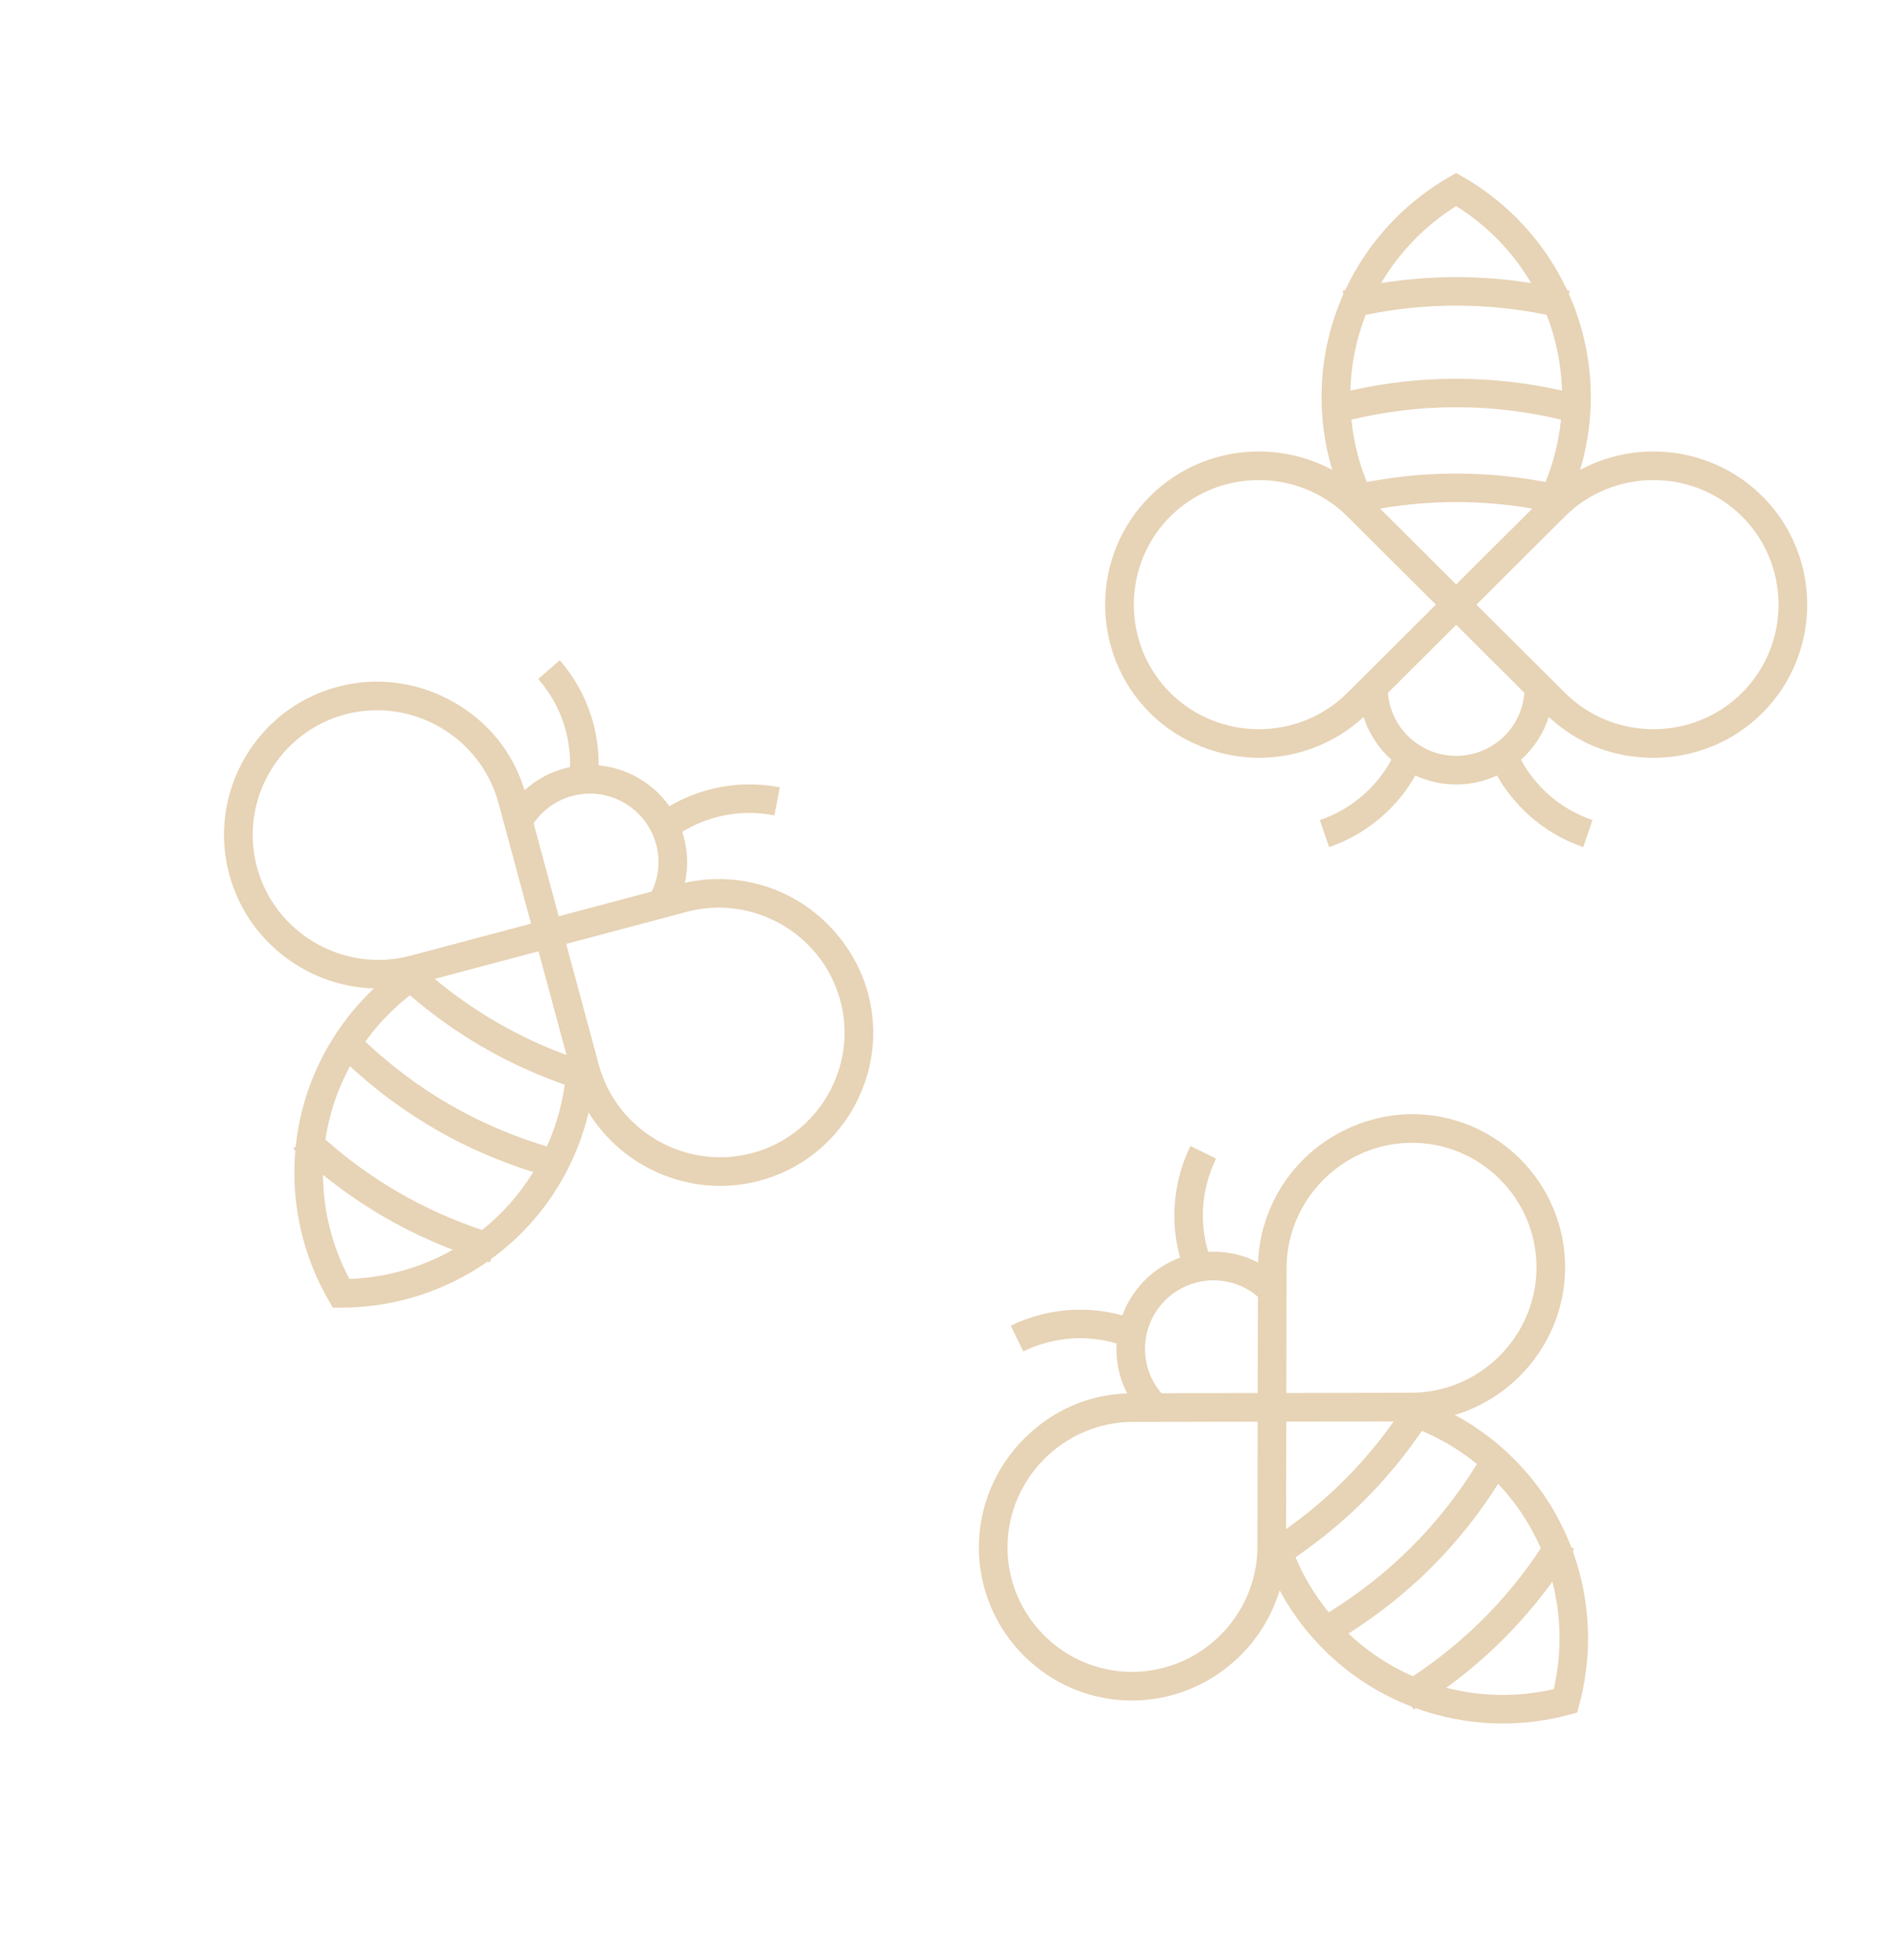 <svg xmlns="http://www.w3.org/2000/svg" fill="none" viewBox="0 0 461 476" height="476" width="461">
<g clip-path="url(#clip0_2063_42)">
<path fill="#E7D3B5" d="M83.832 173.478C75.769 175.621 69.327 180.869 65.444 187.596C61.56 194.322 60.236 202.524 62.411 210.577C64.586 218.633 69.865 225.08 76.618 228.978C83.37 232.877 91.593 234.225 99.653 232.082L128.986 224.284L121.075 194.984C118.899 186.929 113.621 180.482 106.868 176.583C100.115 172.685 91.892 171.337 83.832 173.48M204.09 242.911C201.916 234.858 196.637 228.41 189.885 224.512C183.133 220.614 174.909 219.265 166.846 221.408L137.516 229.207L145.427 258.507C147.602 266.562 152.881 273.009 159.634 276.908C166.387 280.807 174.609 282.155 182.671 280.009C190.731 277.866 197.175 272.619 201.058 265.893C204.942 259.166 206.265 250.963 204.09 242.911ZM129.609 199.924L135.704 222.496L158.298 216.488C160.078 212.804 160.366 208.735 159.361 205.01C158.254 200.916 155.584 197.236 151.612 194.943C147.641 192.649 143.117 192.178 139.018 193.266C135.29 194.259 131.909 196.542 129.609 199.924ZM105.575 237.699C115.194 245.69 125.871 251.854 137.601 256.189L130.799 230.993L105.575 237.699ZM88.733 252.931C101.43 264.882 116.129 273.369 132.829 278.39C134.066 275.654 135.057 272.867 135.812 270.05C136.402 267.84 136.848 265.611 137.154 263.378C123.259 258.513 110.733 251.281 99.574 241.681C97.79 243.063 96.085 244.564 94.465 246.182C92.402 248.242 90.483 250.494 88.733 252.931ZM109.986 303.475C98.505 299.072 87.987 292.999 78.431 285.257C78.51 294.065 80.723 302.761 84.859 310.56C93.684 310.244 102.32 307.812 109.986 303.475ZM79.034 276.706C90.228 286.611 102.913 293.935 117.09 298.678C121.892 294.848 126.124 290.135 129.524 284.611C112.763 279.367 97.921 270.797 84.999 258.904C81.914 264.611 79.947 270.631 79.034 276.706ZM82.019 166.767C91.938 164.132 102.043 165.784 110.337 170.572C118.63 175.361 124.54 182.593 127.413 191.891C130.229 189.321 133.603 187.514 137.206 186.556C137.623 186.446 138.042 186.347 138.462 186.259C138.551 182.75 138.05 179.281 137.003 175.985C135.719 171.956 133.604 168.169 130.734 164.877L135.97 160.325C139.444 164.311 142.022 168.945 143.603 173.915C144.825 177.759 145.442 181.789 145.404 185.857C148.713 186.157 152.013 187.163 155.081 188.934C158.149 190.706 160.668 193.06 162.584 195.776C166.088 193.709 169.887 192.227 173.826 191.365C178.919 190.249 184.222 190.164 189.413 191.18L188.087 197.99C183.802 197.151 179.463 197.212 175.332 198.115C171.957 198.855 168.7 200.156 165.706 201.988C165.84 202.396 165.966 202.81 166.077 203.226C167.048 206.823 167.17 210.649 166.353 214.372C175.841 212.212 185.426 213.925 193.353 218.502C201.28 223.079 208.132 231.215 210.808 241.124C213.48 251.03 211.859 261.113 207.089 269.375C202.319 277.637 194.397 284.083 184.482 286.721C174.562 289.358 164.458 287.704 156.164 282.916C150.841 279.842 146.264 275.477 142.96 270.127C142.824 270.707 142.678 271.286 142.525 271.861C141.157 276.972 139.112 281.977 136.357 286.75C131.913 294.447 126.039 300.823 119.256 305.741L119.023 306.536L118.401 306.352C116.912 307.391 115.381 308.365 113.814 309.266C104.405 314.679 93.7 317.533 82.848 317.524L80.839 317.523L79.832 315.782C74.399 306.39 71.517 295.692 71.5 284.839C71.498 283.029 71.574 281.215 71.731 279.407L71.258 278.959L71.831 278.36C72.698 270.026 75.285 261.752 79.728 254.056C82.485 249.282 85.797 245.011 89.538 241.271C89.96 240.85 90.39 240.433 90.822 240.024C84.537 239.838 78.469 238.057 73.146 234.984C64.853 230.196 58.368 222.27 55.694 212.363C53.019 202.456 54.641 192.375 59.411 184.113C64.181 175.851 72.1 169.406 82.019 166.767Z" clip-rule="evenodd" fill-rule="evenodd"></path>
<path fill="#E7D3B5" d="M244.71 375.686C244.694 384.029 248.096 391.609 253.588 397.101C259.08 402.593 266.659 405.994 275.001 405.978C283.345 405.962 290.939 402.532 296.453 397.018C301.966 391.505 305.397 383.911 305.412 375.571L305.472 345.219L275.122 345.277C266.779 345.294 259.186 348.724 253.672 354.238C248.159 359.752 244.728 367.345 244.712 375.686M342.902 277.496C334.561 277.511 326.967 280.942 321.454 286.455C315.941 291.967 312.51 299.562 312.493 307.905L312.435 338.254L342.784 338.196C351.128 338.18 358.721 334.75 364.235 329.236C369.749 323.722 373.179 316.129 373.193 307.787C373.209 299.446 369.809 291.864 364.317 286.372C358.825 280.88 351.244 277.479 342.902 277.496ZM282.103 338.313L305.484 338.267L305.528 314.888C302.43 312.216 298.574 310.885 294.717 310.891C290.475 310.901 286.23 312.527 282.986 315.77C279.743 319.013 278.118 323.26 278.107 327.501C278.101 331.359 279.432 335.216 282.103 338.313ZM312.371 371.305C322.579 364.082 331.297 355.364 338.52 345.156L312.421 345.205L312.371 371.305ZM322.725 391.515C337.555 382.344 349.557 370.342 358.729 355.511C356.406 353.608 353.971 351.93 351.445 350.472C349.464 349.329 347.426 348.322 345.348 347.448C337.052 359.611 326.825 369.838 314.664 378.132C315.537 380.213 316.546 382.249 317.689 384.232C319.144 386.758 320.824 389.194 322.725 391.515ZM377.047 384.068C369.823 394.018 361.235 402.606 351.283 409.832C359.811 412.036 368.784 412.149 377.387 410.172C379.366 401.567 379.252 392.595 377.047 384.068ZM343.179 407.038C355.644 398.789 366.002 388.431 374.252 375.964C371.796 370.335 368.339 365.028 363.882 360.314C354.479 375.146 342.36 387.264 327.528 396.668C332.242 401.125 337.548 404.583 343.179 407.038ZM237.759 375.7C237.78 365.437 241.992 356.103 248.764 349.332C255.535 342.56 264.051 338.723 273.775 338.354C272.022 334.97 271.15 331.243 271.157 327.515C271.158 327.084 271.171 326.653 271.195 326.225C267.829 325.23 264.348 324.817 260.894 324.975C256.67 325.172 252.464 326.235 248.542 328.155L245.5 321.92C250.249 319.596 255.393 318.305 260.603 318.064C264.632 317.879 268.684 318.326 272.603 319.415C273.75 316.297 275.576 313.369 278.081 310.864C280.586 308.359 283.511 306.535 286.631 305.388C285.541 301.468 285.094 297.415 285.28 293.387C285.52 288.179 286.811 283.034 289.136 278.284L295.37 281.327C293.451 285.248 292.387 289.455 292.19 293.679C292.031 297.131 292.445 300.614 293.44 303.98C293.868 303.956 294.301 303.942 294.731 303.942C298.458 303.935 302.184 304.808 305.569 306.56C305.938 296.836 310.074 288.021 316.546 281.549C323.019 275.076 332.652 270.564 342.915 270.544C353.175 270.527 362.495 274.702 369.241 281.448C375.987 288.193 380.163 297.515 380.145 307.774C380.124 318.038 375.912 327.371 369.14 334.142C364.794 338.488 359.393 341.78 353.37 343.587C353.895 343.868 354.416 344.159 354.932 344.456C359.515 347.099 363.82 350.37 367.717 354.267C374.002 360.552 378.64 367.876 381.635 375.7L382.343 376.131L382.004 376.684C382.622 378.392 383.167 380.122 383.631 381.869C386.425 392.358 386.411 403.438 383.593 413.917L383.073 415.858L381.13 416.38C370.652 419.197 359.573 419.212 349.085 416.419C347.336 415.953 345.604 415.41 343.898 414.79L343.343 415.131L342.913 414.423C335.086 411.428 327.764 406.788 321.48 400.504C317.582 396.606 314.314 392.302 311.67 387.72C311.373 387.204 311.081 386.68 310.798 386.157C308.992 392.179 305.701 397.58 301.355 401.926C294.584 408.697 285.249 412.909 274.988 412.929C264.726 412.948 255.408 408.772 248.663 402.026C241.917 395.281 237.741 385.963 237.759 375.7Z" clip-rule="evenodd" fill-rule="evenodd"></path>
<path fill="#E7D3B5" d="M423.116 168.243C429.027 162.355 431.982 154.59 431.982 146.823C431.982 139.056 429.027 131.291 423.117 125.404C417.206 119.515 409.411 116.571 401.614 116.571C393.816 116.571 386.021 119.515 380.112 125.401L358.608 146.821L380.11 168.24C386.021 174.128 393.816 177.072 401.614 177.072C409.411 177.072 417.206 174.128 423.115 168.242M284.253 168.242C290.162 174.129 297.958 177.073 305.754 177.073C313.551 177.073 321.347 174.129 327.258 168.242L348.76 146.823L327.258 125.404C321.347 119.515 313.552 116.571 305.754 116.571C297.957 116.571 290.162 119.515 284.253 125.404C278.344 131.29 275.387 139.056 275.387 146.823C275.387 154.59 278.343 162.355 284.253 168.242ZM370.249 168.229L353.684 151.728L337.121 168.229C337.422 172.309 339.207 175.977 341.94 178.7C344.946 181.692 349.098 183.545 353.684 183.545C358.27 183.545 362.423 181.691 365.429 178.7C368.162 175.975 369.947 172.308 370.249 168.229ZM372.175 123.497C359.85 121.387 347.521 121.387 335.195 123.497L353.684 141.917L372.175 123.497ZM379.145 101.886C362.173 97.884 345.2 97.884 328.227 101.886C328.524 104.873 329.059 107.782 329.814 110.599C330.408 112.808 331.136 114.961 331.988 117.049C346.454 114.314 360.918 114.314 375.381 117.049C376.235 114.96 376.962 112.807 377.555 110.596C378.313 107.781 378.848 104.871 379.145 101.886ZM335.467 68.739C347.611 66.812 359.757 66.812 371.903 68.739C367.432 61.151 361.167 54.727 353.685 50.041C346.201 54.727 339.938 61.151 335.467 68.739ZM375.657 76.446C361.011 73.465 346.363 73.465 331.713 76.446C329.47 82.164 328.161 88.361 327.98 94.845C345.116 91.007 362.254 91.007 379.392 94.845C379.21 88.361 377.904 82.164 375.657 76.446ZM428.042 173.148C420.769 180.39 411.191 184.012 401.615 184.012C392.038 184.012 383.304 180.704 376.167 174.088C375.014 177.721 372.995 180.973 370.354 183.604C370.048 183.908 369.734 184.203 369.415 184.49C371.092 187.573 373.26 190.327 375.815 192.657C378.941 195.505 382.667 197.727 386.798 199.143L384.54 205.703C379.538 203.988 374.988 201.264 371.134 197.75C368.154 195.032 365.605 191.851 363.604 188.309C360.587 189.703 357.227 190.482 353.684 190.482C350.141 190.482 346.783 189.703 343.766 188.309C341.765 191.851 339.215 195.033 336.235 197.75C332.383 201.262 327.832 203.988 322.829 205.703L320.573 199.143C324.703 197.727 328.43 195.505 331.556 192.657C334.109 190.328 336.279 187.573 337.956 184.49C337.636 184.203 337.32 183.908 337.016 183.604C334.376 180.973 332.358 177.721 331.204 174.088C324.067 180.704 314.909 184.012 305.756 184.012C296.602 184.012 286.6 180.392 279.329 173.148C272.062 165.905 268.423 156.363 268.423 146.823C268.423 137.283 272.062 127.739 279.329 120.497C286.601 113.254 296.179 109.634 305.756 109.634C311.902 109.634 318.048 111.125 323.585 114.106C323.412 113.536 323.25 112.962 323.095 112.387C321.724 107.278 320.992 101.92 320.992 96.409C320.992 87.521 322.891 79.062 326.306 71.412L326.11 70.607L326.741 70.456C327.511 68.811 328.35 67.203 329.257 65.639C334.699 56.246 342.542 48.422 351.945 43.004L353.685 42L355.428 43.004C364.829 48.422 372.673 56.245 378.115 65.636C379.022 67.203 379.863 68.811 380.631 70.456L381.264 70.607L381.068 71.412C384.485 79.064 386.381 87.523 386.381 96.409C386.381 101.922 385.648 107.276 384.278 112.386C384.123 112.961 383.959 113.538 383.789 114.108C389.325 111.127 395.471 109.635 401.617 109.635C411.193 109.635 420.772 113.256 428.042 120.498C435.312 127.742 438.947 137.283 438.947 146.823C438.947 156.363 435.312 165.904 428.042 173.148Z" clip-rule="evenodd" fill-rule="evenodd"></path>
</g>
<defs>
<clipPath id="clip0_2063_42">
<rect transform="translate(0 0.365)" fill="white" height="475.635" width="461"></rect>
</clipPath>
</defs>
</svg>
